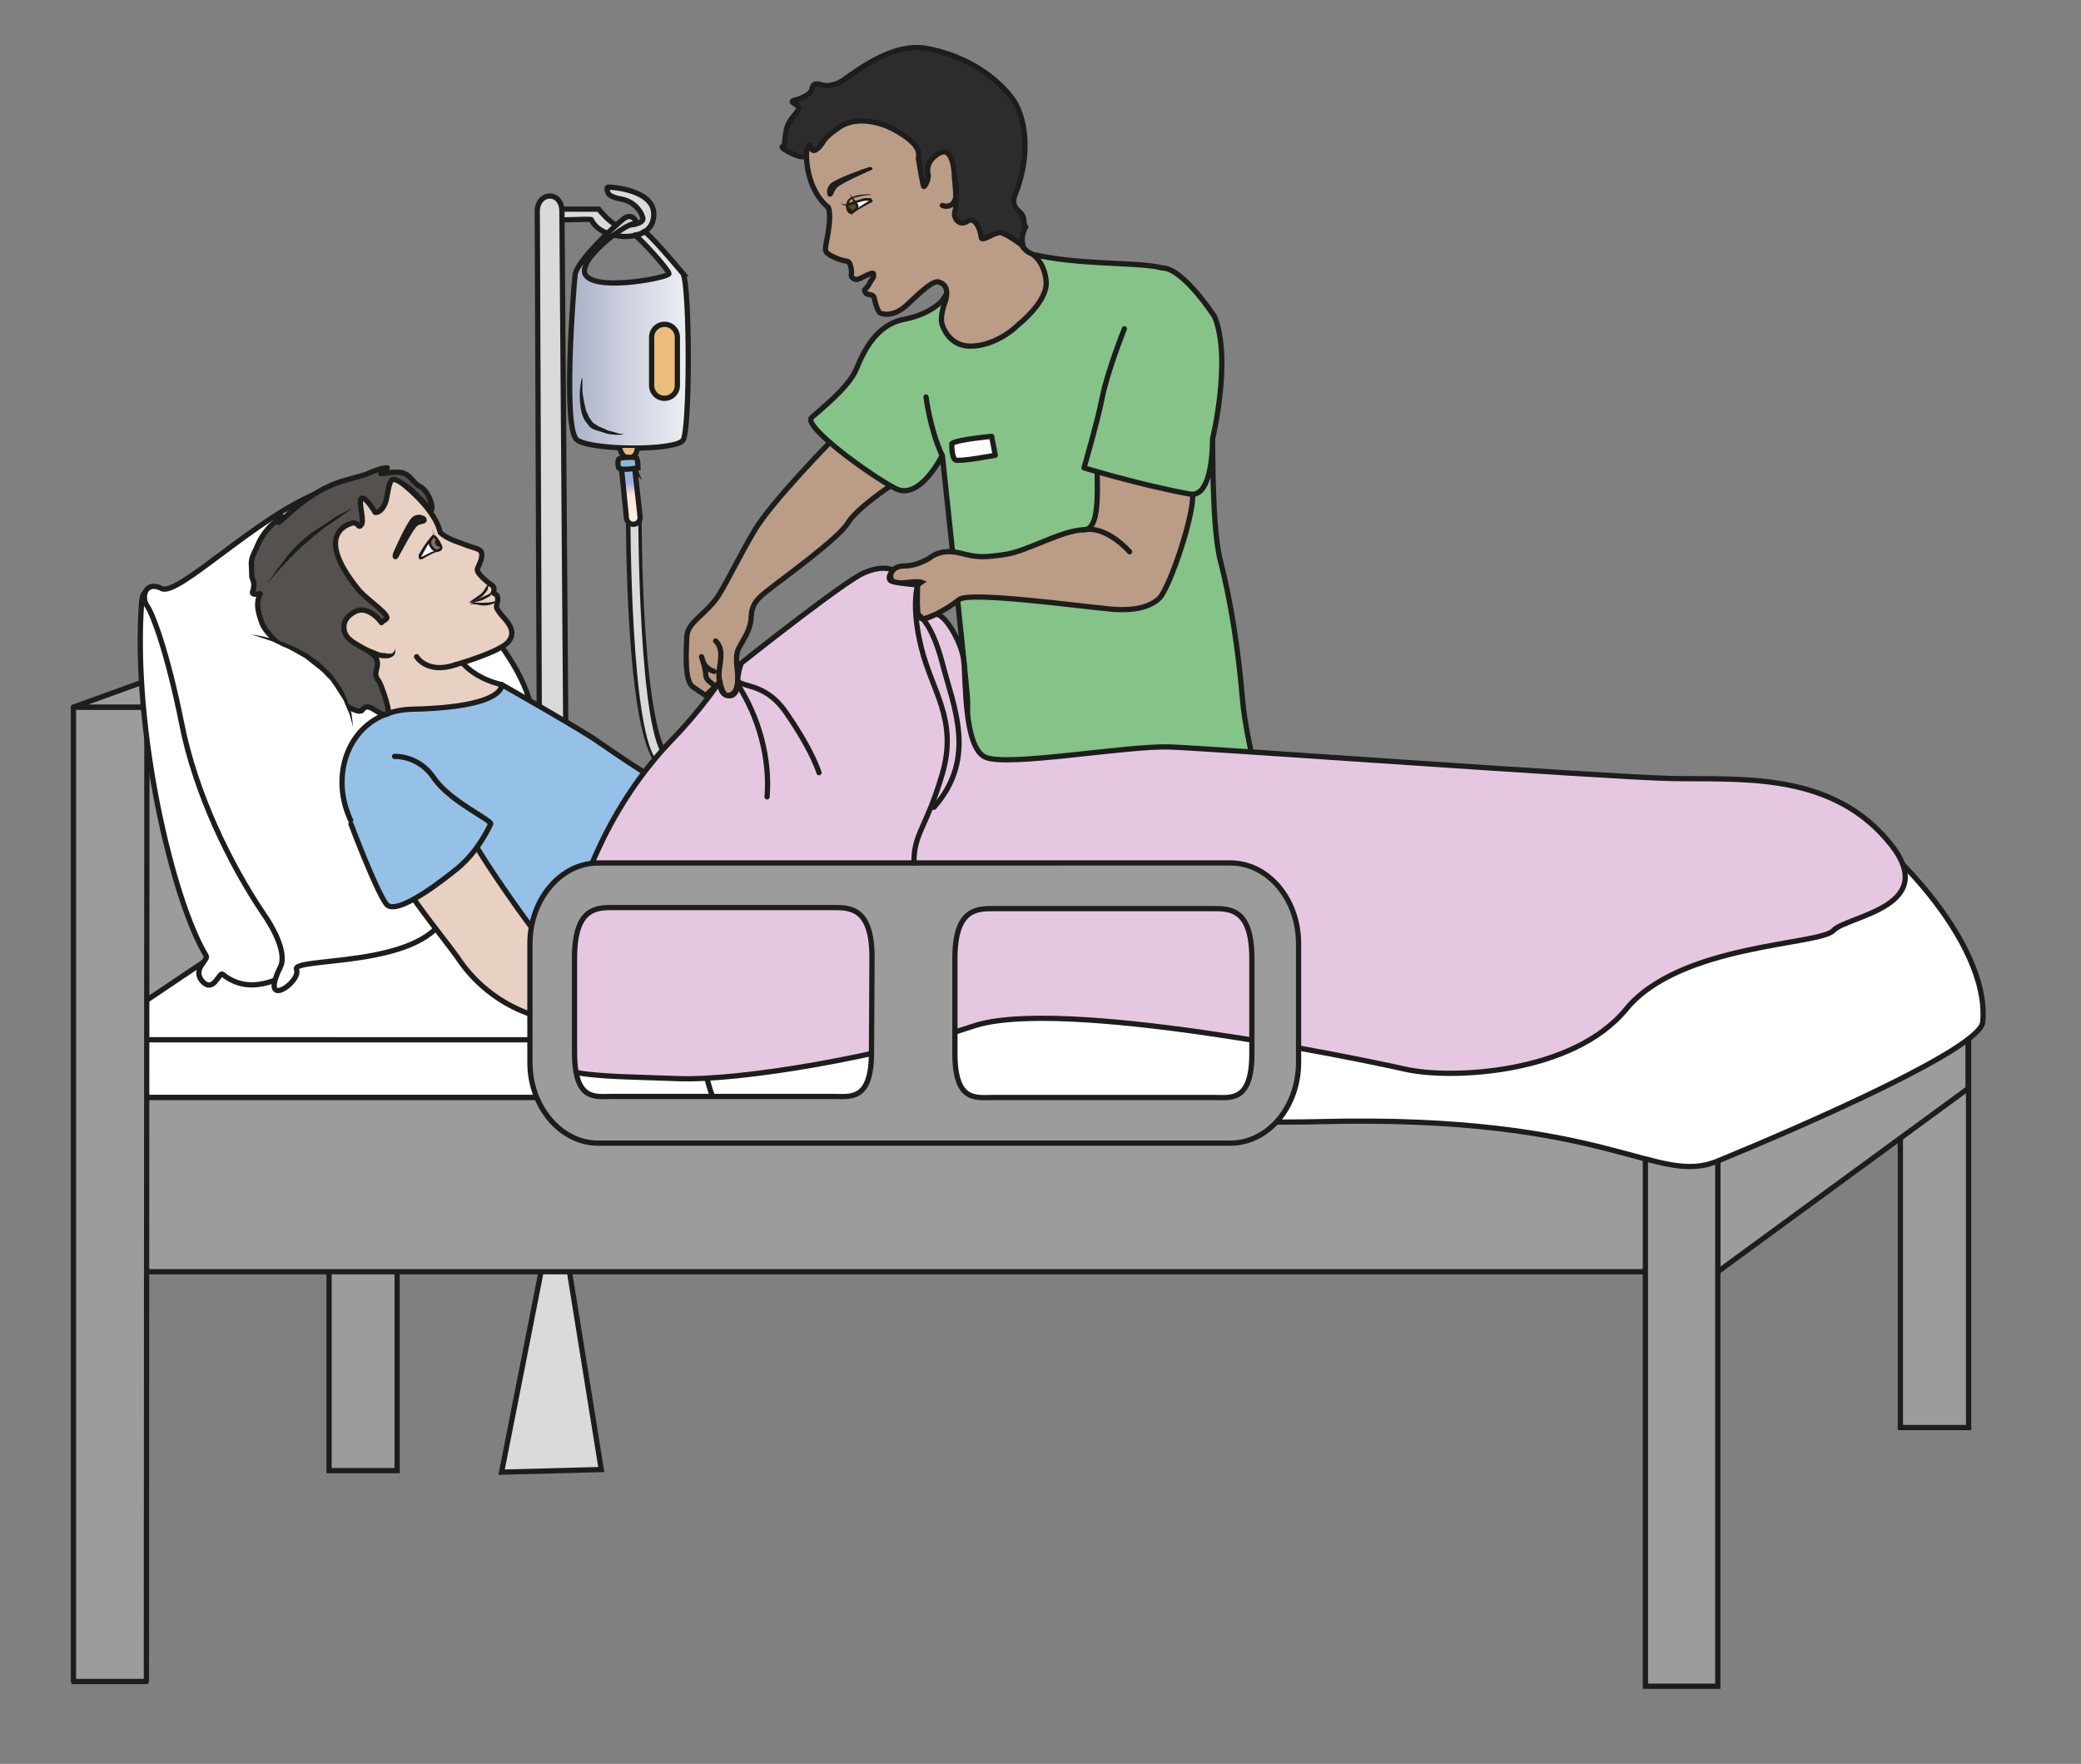 <svg viewBox="0 0 528.7 448.1" xmlns="http://www.w3.org/2000/svg"><rect x="0" y="0" width="528.7" height="448.1" fill="#808080" stroke="none"/><defs><clipPath id="a"><path d="M0 336h396.5V0H0z"/></clipPath><clipPath id="b"><path d="M0 336h396.5V0H0z"/></clipPath><clipPath id="c"><path d="M118.9 294.4c-2-1.5-9-8-9.3-10.7-.3-2.7-2.4-29.4.4-31.4s18.9-2.1 20.2 0 1.3 28.9 0 31.7c0 0-7.1 8.5-7.5 8-.6-.8-2-.5-1.7-.7 1-.4 6.5-6.6 6.5-7.3 0-.6-13-3.3-15.7-.5-2.6 2.7 7.9 10.5 9.2 10 .3-.2.4.2.1.6-.2.4-.6.7-1.1.7-.3 0-.7 0-1.1-.4"/></clipPath><clipPath id="e"><path d="M0 336h396.5V0H0z"/></clipPath><clipPath id="f"><path d="M119.7 247.8c-.8 0-1.3-.7-1.2-1.4l1-9a1.3 1.3 0 112.5.3l-1 9a1.3 1.3 0 01-1.3 1"/></clipPath><clipPath id="h"><path d="M0 336h396.5V0H0z"/></clipPath><clipPath id="i"><path d="M0 336h396.5V0H0z"/></clipPath><clipPath id="j"><path d="M0 336h396.5V0H0z"/></clipPath><linearGradient id="d" x2="1" gradientTransform="rotate(180 65.6 136.4) scale(22.582)" gradientUnits="userSpaceOnUse"><stop stop-color="#edeff4" offset="0"/><stop stop-color="#cfd2e0" offset=".5"/><stop stop-color="#aab0c6" offset="1"/></linearGradient><linearGradient id="g" x2="1" gradientTransform="scale(-11.544) rotate(-84.1 -16.6 -4.4)" gradientUnits="userSpaceOnUse"><stop stop-color="#fff5e3" offset="0"/><stop stop-color="#fde4d7" offset=".5"/><stop stop-color="#9bb1dd" offset=".7"/><stop stop-color="#9bb1dd" offset="1"/></linearGradient></defs><g clip-path="url(#a)" transform="matrix(1.333 0 0 -1.333 0 448.1)"><path d="M158.8 252.5s-11.6-11.8-14.9-17.3c-3.2-5.4-4.8-9-7-12.6-2.4-3.6-5.9-5-6-7.8-.1-2.8-.5-8.2 1.1-9.5l2.5-1.7 2.7 2.6s.6-2.8 1.4-2.6c1 .1 1.8.5 2 2.7.2 2.1-.8 4.6.3 6.5 1 1.9 2.2 3.3 2.3 6.1.1 2.8 2.4 4.1 4 5.4 1.6 1.3 12.7 9.3 14.4 12.2 1.8 2.9 8.2 7.1 8.2 7.1l2 2.3-11.6 8.4z" fill="#bb9c87"/><path d="M158.8 252.5s-11.6-11.8-14.9-17.3c-3.2-5.4-4.8-9-7-12.6-2.4-3.6-5.9-5-6-7.8-.1-2.8-.5-8.2 1.1-9.5l2.5-1.7 2.7 2.6s.6-2.8 1.4-2.6c1 .1 1.8.5 2 2.7.2 2.1-.8 4.6.3 6.5 1 1.9 2.2 3.3 2.3 6.1.1 2.8 2.4 4.1 4 5.4 1.6 1.3 12.7 9.3 14.4 12.2 1.8 2.9 8.2 7.1 8.2 7.1l2 2.3-11.6 8.4z" fill="none" stroke="#1d1d1b" stroke-miterlimit="10"/><path d="M136.4 214s1-.8 1-2.6-.7-3.8-.2-5.2M133.7 211s.7-1.9.8-3.2c0-1.6 1.4-1.7 1.7-2.5M134.1 209.8s.6-1.2 2-1.6" fill="none" stroke="#1d1d1b" stroke-linecap="round" stroke-linejoin="round" stroke-miterlimit="10"/><path d="M179.6 278.9s-2.1-2.6-7.3-3.6c-5.3-1-7.7-6.1-9.1-9.5-1.4-3.4-6.7-7.6-8.5-9.2-1.9-1.6 11.5-11.3 16.1-13.6 4.6-2.2 8.8 6.4 8.8 6.4s4.4-41.2 4.8-46.4c.3-5.2-1.8-18.2-2.3-20.3-.5-2 52.6-4.5 56.1-2 3.6 2.5-.6 12.7-1.4 22.3-.8 9.5-2.2 18.5-4.2 26.3-2 7.7-1.2 27.5-1.8 34.2-.6 6.8-4.6 19.2-8.6 21.3-2.8 1.5-14.8.7-24 2.6-12.5 2.6-18.6-8.5-18.6-8.5" fill="#85c388"/><path d="M179.6 278.9s-2.1-2.6-7.3-3.6c-5.3-1-7.7-6.1-9.1-9.5-1.4-3.4-6.7-7.6-8.5-9.2-1.9-1.6 11.5-11.3 16.1-13.6 4.6-2.2 8.8 6.4 8.8 6.4s4.4-41.2 4.8-46.4c.3-5.2-1.8-18.2-2.3-20.3-.5-2 52.6-4.5 56.1-2 3.6 2.5-.6 12.7-1.4 22.3-.8 9.5-2.2 18.5-4.2 26.3-2 7.7-1.2 27.5-1.8 34.2-.6 6.8-4.6 19.2-8.6 21.3-2.8 1.5-14.8.7-24 2.6-12.5 2.6-18.6-8.5-18.6-8.5zM176.5 260.5s.7-5.9 3-11" fill="none" stroke="#1d1d1b" stroke-linecap="round" stroke-linejoin="round" stroke-miterlimit="10"/><path d="M175.6 225.2s-.5.2-2.3 0c-1.8-.2-3.2-.4-3.5.8s.8 2.3 2.5 2.3 3.3.6 4.7 1.4c1.3 1 3.1 1.8 6.2 1s4.3-.8 8.4-.2c4.2.6 10.7 4.6 15 4.7 4.3 0 1.5 14.9 3 15.5 1.4.6 16.6-5 17.6-8 1-3.1-4.2-18.5-6.2-20.5s-5.7-2.6-10.4-2c-4.6.4-25.9 3.3-27.8 1.7s-7.2-4.7-8-3.4-.3 5.9-.3 5.9z" fill="#bb9c87"/><path d="M175.6 225.2s-.5.2-2.3 0c-1.8-.2-3.2-.4-3.5.8s.8 2.3 2.5 2.3 3.3.6 4.7 1.4c1.3 1 3.1 1.8 6.2 1s4.3-.8 8.4-.2c4.2.6 10.7 4.6 15 4.7 4.3 0 1.5 14.9 3 15.5 1.4.6 16.6-5 17.6-8 1-3.1-4.2-18.5-6.2-20.5s-5.7-2.6-10.4-2c-4.6.4-25.9 3.3-27.8 1.7s-7.2-4.7-8-3.4-.3 5.9-.3 5.9z" fill="none" stroke="#1d1d1b" stroke-miterlimit="10"/><path d="M215.3 231s-4.3 5-8.7 4.2" fill="none" stroke="#1d1d1b" stroke-linecap="round" stroke-linejoin="round" stroke-miterlimit="10"/><path d="M181.4 251.3s0-2.4.7-2.8 7.6.9 7.6.9l-.7 3.6s-6.7-.6-7.6-1.4" fill="#fff" stroke="#1d1d1b" stroke-linecap="round" stroke-linejoin="round" stroke-miterlimit="10"/><path d="M214.3 273.5s-3.2-8-4.2-13-3.5-13.5-3.5-13.5 10.8-3.3 20.2-5c4.5-.8 4.3 10.5 4.3 10.5s3.7 15.2.4 23.3c0 0-6 9.3-10 9.3" fill="#85c388" stroke="#1d1d1b" stroke-linecap="round" stroke-linejoin="round" stroke-miterlimit="10"/><path d="M194.4 289.9c-2.3 7.1-12 28.3-20.4 28-8.5-.2-19.2-5.2-19.8-7.1-.6-2-.5-4.3-.5-4.3s-.1-6.4 4.2-9.9c0 0 .5-1.2 0-4.3-.4-3-1-3.8-.1-4.5.8-.6 2.6-1.3 3.5-1.4 1 0 1-2.3 1-2.3s-.4-.9.8-1.2c.6-.2 3.4 1.8 3.4 1s0-.4-.7-1.6c-.3-.7-1-1.4-1-1.4.2-1.4 1.2-.4 1.8-1.4 0 0 .5-2.7 1.2-3 .6-.3 2.6-.7 5 1.5s5.3 5.2 6.4 4.3c.7-.2 1.7-1.1 1-3.5 0 0-1.2-2.9-.6-4.6.6-1.7 2.2-4.1 5.5-4 3.3 0 6.9 2 9 4.1 0 0 5.5 4.3 5.3 8.1-.2 3-1.8 5-3 5.5-1.1.4-2 2-2 2" fill="#bb9c87" stroke="#1d1d1b" stroke-miterlimit="10"/><path d="M165.7 298.2s-2.2-.1-2.4-.4c-.1-.3.2-1.3.4-1.3l2.4 1.3-.4.4" fill="#fff" fill-rule="evenodd"/><path d="M163 297.6s.7-.8.2-1.3l-.9-.7s-.4 0-.6.4c-.4.9-.2 1.2 0 1.2l1.3.4" fill="#664622"/><path d="M163 297.6s.7-.8.2-1.3l-.9-.7s-.4 0-.6.4c-.4.9-.2 1.2 0 1.2l1.3.4z" fill="none" stroke="#1d1d1b" stroke-miterlimit="10" stroke-width=".5"/><path d="M183.3 295l.5.4.1.2v1.1l.1 1.6.3.7.3-.7c.2-.4.3-1 .3-1.6v-.4l-.1-.5a2 2 0 00-.2-.5l-.4-.3c-.3-.2-.6-.1-.7 0h-.2" fill="#1d1d1b"/><path d="M158 299s-.5 1 .5 2c1.2 1 6.3 2.8 7 3 .7.2.5 0 .5 0s-6.3-2.7-6.8-3.6c-.6-.8-.5-1-.7-1.3-.2-.3-.3-.1-.4 0" fill="#1d1d1b" fill-rule="evenodd"/><path d="M158 299s-.5 1 .5 2c1.2 1 6.3 2.8 7 3 .7.2.5 0 .5 0s-6.3-2.7-6.8-3.6c-.6-.8-.5-1-.7-1.3-.2-.3-.3-.1-.4 0z" fill="none" stroke="#1d1d1b" stroke-miterlimit="10" stroke-width=".5"/><path d="M161.6 296.7s.3 0 .5-.2c.6-.6 0-1 0-.8l-.5 1" fill="#1d1d1b" fill-rule="evenodd"/><path d="M160.3 297.7c0-.2.2-.5.5-.5l.7.1 1.6.6 1.6.5h1.3l.2-.3.1-.1c0-.1 0-.4-.2-.4a44 44 0 01-3.5-2l-.3-.6.2.6.5.4.9.8c.7.4 1.3.9 2 1.2h.1l-.1-.2-.2.1c0 .1 0 0 0 0H164.8l-1.6-.4-1.6-.4c-.3 0-.6-.2-.9 0-.3 0-.4.4-.4.6" fill="#1d1d1b"/><path d="M159.4 311.5c3.1 2.6 8 1.7 11.3-.2 5.9-3.3 4-5 4.4-5.7 0 0 .8-5.1 1-5 .4.3.9 1.5.8 2.2-.1.6-.6 2.5 2 4.1 2.7 1.6 3-3.4 3-4.5.1-1 .6-5.2.1-6.5-.4-1.5 1-2.9 2.4-1.9s2.5-1.6 2.6-3c0-1.2 2.6 1.1 3.9.8 1.4-.5 4.1-2.5 4.1-2.5-.6 2 .5 3.6.5 3.6-.7.8.2 1.7-1.3 3-1.7 1.4-.7 3.2-.7 3.2 3.2 8 1.7 15-.3 17.9-2.2 3.3-8 8.5-17 10-5.8.8-11.7-3.4-15.6-6.2 0 0-2.1-1.4-4-.8-2 .6-1.7-.7-2-1.2s-1.2-1.2-3-1.7c-1.8-.4 1-.8.6-1.8-.6-1-1.8-1.9-2.3-3.7-.4-1.8-.2-3.2-.8-3.4-.6-.2 4.6-3.1 4.6-1.4 0 1.1.6 2.4.9 1.2.3-1.2 1.5-.1 2.2 1 .7 1.3 2.6 2.5 2.6 2.5" fill="#2d2b2b"/><path d="M159.4 311.5c3.1 2.6 8 1.7 11.3-.2 5.9-3.3 4-5 4.4-5.7 0 0 .8-5.1 1-5 .4.3.9 1.5.8 2.2-.1.6-.6 2.5 2 4.1 2.7 1.6 3-3.4 3-4.5.1-1 .6-5.2.1-6.5-.4-1.5 1-2.9 2.4-1.9s2.5-1.6 2.6-3c0-1.2 2.6 1.1 3.9.8 1.4-.5 4.1-2.5 4.1-2.5-.6 2 .5 3.6.5 3.6-.7.8.2 1.7-1.3 3-1.7 1.4-.7 3.2-.7 3.2 3.2 8 1.7 15-.3 17.9-2.2 3.3-8 8.5-17 10-5.8.8-11.7-3.4-15.6-6.2 0 0-2.1-1.4-4-.8-2 .6-1.7-.7-2-1.2s-1.2-1.2-3-1.7c-1.8-.4 1-.8.6-1.8-.6-1-1.8-1.9-2.3-3.7-.4-1.8-.2-3.2-.8-3.4-.6-.2 4.6-3.1 4.6-1.4 0 1.1.6 2.4.9 1.2.3-1.2 1.5-.1 2.2 1 .7 1.3 2.6 2.5 2.6 2.5z" fill="none" stroke="#1d1d1b" stroke-linejoin="round" stroke-miterlimit="10"/><path d="M179.6 297s3.2-1.3 2.6 4" fill="none" stroke="#1d1d1b" stroke-linecap="round" stroke-miterlimit="10"/><path d="M166 299s-1.3 0-2.6-.4a5 5 0 01-1-.3l-.3-.3-.2-.2-.1-.3v-.2-.2c0-.2-.2-.3-.3-.3-.2 0-.3.1-.3.3a53.8 53.8 0 00.4 1l.3.2c.1.2.3.2.4.3l1 .3c1.4.3 2.7.2 2.7.2" fill="#1d1d1b"/></g><g clip-path="url(#b)" transform="matrix(1.333 0 0 -1.333 0 448.1)"><path d="M104.7 296.3h9.4s2.1-2.6 3.4-3c1.4-.3 5.5 0 5 1.4-.4 1.5-1.9 3.1-4 3.5-2.2.4-2.5 1-2.5 1s-.7 1.3 0 1.3c.8 0 8.7-.6 8.6-5.2 0-4.6-5.8-4.2-5.8-4.2s-4.7.1-6.1 3.2c-.2.2-9-.2-9-.2" fill="#dadada" stroke="#1d1d1b" stroke-miterlimit="10"/><path d="M103.2 94.2l-.8 201.8c0 1.5 1 2.8 2.4 2.8s2.3-1.3 2.3-2.8l1.5-202.6 6-37.3-19-.5z" fill="#dadada"/><path d="M103.2 94.2l-.8 201.8c0 1.5 1 2.8 2.4 2.8s2.3-1.3 2.3-2.8l1.5-202.6 6-37.3-19-.5z" fill="none" stroke="#1d1d1b" stroke-miterlimit="10"/><path d="M120.8 238.2s-.2-43.9 6.3-47.6" fill="none" stroke="#1d1d1b" stroke-linecap="round" stroke-miterlimit="10" stroke-width="3"/><path d="M120.9 238s0-42.9 5.3-46.7" fill="none" stroke="#dadada" stroke-linecap="round" stroke-miterlimit="10" stroke-width="1.5"/></g><g clip-path="url(#c)" transform="matrix(1.333 0 0 -1.333 0 448.1)"><path d="M118.9 294.4c-2-1.5-9-8-9.3-10.7-.3-2.7-2.4-29.4.4-31.4s18.9-2.1 20.2 0 1.3 28.9 0 31.7c0 0-7.1 8.5-7.5 8-.6-.8-2-.5-1.7-.7 1-.4 6.5-6.6 6.5-7.3 0-.6-13-3.3-15.7-.5-2.6 2.7 7.9 10.5 9.2 10 .3-.2.4.2.1.6-.2.4-.6.7-1.1.7-.3 0-.7 0-1.1-.4" fill="url(#d)"/></g><g clip-path="url(#e)" transform="matrix(1.333 0 0 -1.333 0 448.1)"><path d="M130.2 284s-7.1 8.5-7.5 8c-.6-.8-2-.5-1.7-.7 1-.5 6.5-6.6 6.5-7.3 0-.7-13-3.3-15.7-.5-2.6 2.7 7.9 10.5 9.2 10 .8-.4-.2 2.4-2.1 1-2-1.6-9-8.1-9.3-10.8-.3-2.7-2.4-29.4.4-31.4s18.9-2.1 20.2 0 1.3 28.9 0 31.7z" fill="none" stroke="#1d1d1b" stroke-miterlimit="10"/><path d="M124.2 262.7a2.4 2.4 0 014.9 0v9.2a2.4 2.4 0 11-4.9 0z" fill="#ebbd7d"/><path d="M124.2 262.7a2.4 2.4 0 014.9 0v9.2a2.4 2.4 0 11-4.9 0z" fill="none" stroke="#1d1d1b" stroke-miterlimit="10"/><path d="M111 264v-.6-1.8a28.1 28.1 0 01.7-3.7l.6-1.3.7-1 1.1-.7 1.2-.5.6-.3.5-.1 1-.3.7-.2h.7s-.3-.2-.7-.2h-.8a18.7 18.7 0 00-1.6.2l-.6.2-1.3.4a4 4 0 00-1.4.7l-1 1.3a7.8 7.8 0 00-.8 3 14 14 0 00.3 5" fill="#1d1d1b"/><path d="M121.5 250.8s-.2-2-1.6-1.9c-1.5 0-1.8 1.9-1.8 1.9" fill="#ebbd7d" stroke="#1d1d1b" stroke-miterlimit="10"/></g><g clip-path="url(#f)" transform="matrix(1.333 0 0 -1.333 0 448.1)"><path d="M119.7 247.8c-.8 0-1.3-.7-1.2-1.4l1-9a1.3 1.3 0 112.5.3l-1 9a1.3 1.3 0 01-1.3 1" fill="url(#g)"/></g><g clip-path="url(#h)" transform="matrix(1.333 0 0 -1.333 0 448.1)"><path d="M119.4 237.4a1.3 1.3 0 112.6.3l-1 9a1.3 1.3 0 01-2.5-.3z" fill="none" stroke="#1d1d1b" stroke-miterlimit="10"/><path d="M121.6 247s0 2.1-.5 2c-.5 0-3 .1-3.2-.4-.3-.5 0-1.6 0-1.6.6-.6 3.7 0 3.7 0" fill="#85bbdd"/><path d="M121.6 247s0 2.1-.5 2c-.5 0-3 .1-3.2-.4-.3-.5 0-1.6 0-1.6.6-.6 3.7 0 3.7 0z" fill="none" stroke="#1d1d1b" stroke-miterlimit="10"/></g><path d="M100.9 373.6H83.6V159.2h17.3z" fill="#9d9c9c" stroke="#1d1d1b" stroke-miterlimit="10" stroke-width="1.333"/><g clip-path="url(#i)" transform="matrix(1.333 0 0 -1.333 0 448.1)"><path d="M17.3 138s47.5 34.5 51.3 36.2c3.7 1.6 273.3-.2 274 0 .7.1 29.1-36.3 29.1-36.3z" fill="#fff"/><path d="M17.3 138s47.5 34.5 51.3 36.2c3.7 1.6 273.3-.2 274 0 .7.1 29.1-36.3 29.1-36.3z" fill="none" stroke="#1d1d1b" stroke-linejoin="bevel" stroke-miterlimit="10"/><path d="M27.9 145.5v56L75.7 219v-41.4z" fill="#9d9c9c"/><path d="M27.9 145.5v56L75.7 219v-41.4z" fill="none" stroke="#1d1d1b" stroke-linejoin="round" stroke-miterlimit="10"/><path d="M17.3 138h355.5v-11H17.3z" fill="#fff" stroke="#1d1d1b" stroke-miterlimit="10"/><path d="M327.4 93.8H17.3V127h310.1z" fill="#9d9c9c" stroke="#1d1d1b" stroke-miterlimit="10"/><path d="M27.9 15.7H14v185.7H28z" fill="#9d9c9c" stroke="#1d1d1b" stroke-linejoin="round" stroke-miterlimit="10"/><path d="M14 201.4L62.7 219h13l-47.8-17.6z" fill="#9d9c9c"/><path d="M14 201.4L62.7 219h13l-47.8-17.6z" fill="none" stroke="#1d1d1b" stroke-linecap="round" stroke-linejoin="round" stroke-miterlimit="10"/><path d="M29 222.5s-1.6 2.5-2-1c-1.8-24.3 5.9-57 12.3-67.5.5-.8-2.9-2.6-.6-5 2-2 3.1 1.9 3.7 1.5 6.2-5 12.6 1 12.9-.7.4-2 .9 4.6 4.7 7 3.9 2.6 14.2 8 17 16.1 1.3 4.2-22.7 3-28 15.6s-20 34-20 34" fill="#fff"/><path d="M29 222.5s-1.6 2.5-2-1c-1.8-24.3 5.9-57 12.3-67.5.5-.8-2.9-2.6-.6-5 2-2 3.1 1.9 3.7 1.5 6.2-5 12.6 1 12.9-.7.4-2 .9 4.6 4.7 7 3.9 2.6 14.2 8 17 16.1 1.3 4.2-22.7 3-28 15.6s-20 34-20 34z" fill="none" stroke="#1d1d1b" stroke-miterlimit="10"/><path d="M88.2 221.8C87 223.2 72.8 247 61 242.4c-12-4.6-27.1-20-30.2-18.4-3.1 1.6-4-1.7-2.7-3.4 1.1-1.7 3.8-8.8 6.5-22.2 2.6-13.4 9.3-27 15.5-36.2 4.4-6.4 3.8-9.3 3.4-10.2-4.3-8.6 4-3 3-.6s23.5.2 28.3 10.2c3.7 7.7 20.8 5.1 18.6 21.9-2.1 16.7.8 20.6-15 38.3" fill="#fff"/><path d="M88.2 221.8C87 223.2 72.8 247 61 242.4c-12-4.6-27.1-20-30.2-18.4-3.1 1.6-4-1.7-2.7-3.4 1.1-1.7 3.8-8.8 6.5-22.2 2.6-13.4 9.3-27 15.5-36.2 4.4-6.4 3.8-9.3 3.4-10.2-4.3-8.6 4-3 3-.6s23.5.2 28.3 10.2c3.7 7.7 20.8 5.1 18.6 21.9-2.1 16.7.8 20.6-15 38.3z" fill="none" stroke="#1d1d1b" stroke-miterlimit="10"/><path d="M85.7 215.2c1-7.9 9.9-9.5 9.9-9.5s1.9-20.3 2-16.8c0 0-22 6.5-24.2 9.9 0 0-10.2 19.3-8 20.8 2.3 1.5 20.3-4.4 20.3-4.4" fill="#e8d1c2"/><path d="M85.7 215.2c1-7.9 9.9-9.5 9.9-9.5s1.9-20.3 2-16.8c0 0-22 6.5-24.2 9.9 0 0-10.2 19.3-8 20.8 2.3 1.5 20.3-4.4 20.3-4.4z" fill="none" stroke="#1d1d1b" stroke-linecap="round" stroke-linejoin="round" stroke-miterlimit="10"/><path d="M243.6 179.8c-1.4 6.6-60.7-19.3-82.4.6 0 0-16.3.5-24.8 1.9-5.9 1-18.3 9.7-23.1 13-4.3 2.8-17.7 10.4-17.7 10.4s1-4.3-17-4.7c-11.1-.3-15.6-10.8-12.4-19.6 1.5-4.5 4.5-5.8 7-9 0 0 6.2-1.3 14.8-14.2a38.8 38.8 0 0128.7-17.4c11.3-1 30.2 3.7 34.2 4.7 11.7 2.9 79.7-4.5 79.7-4.5s14.4 32.2 13 38.8" fill="#95c1e9"/><path d="M243.6 179.8c-1.4 6.6-60.7-19.3-82.4.6 0 0-16.3.5-24.8 1.9-5.9 1-18.3 9.7-23.1 13-4.3 2.8-17.7 10.4-17.7 10.4s1-4.3-17-4.7c-11.1-.3-15.6-10.8-12.4-19.6 1.5-4.5 4.5-5.8 7-9 0 0 6.2-1.3 14.8-14.2a38.8 38.8 0 0128.7-17.4c11.3-1 30.2 3.7 34.2 4.7 11.7 2.9 79.7-4.5 79.7-4.5s14.4 32.2 13 38.8z" fill="none" stroke="#1d1d1b" stroke-linejoin="round" stroke-miterlimit="10"/><path d="M375.2 64.1h-13V147h13z" fill="#9d9c9c" stroke="#1d1d1b" stroke-miterlimit="10"/><path d="M327.4 93.8v33.4l47.7 22.3v-20.8z" fill="#9d9c9c"/><path d="M327.4 93.8v33.4l47.7 22.3v-20.8z" fill="none" stroke="#1d1d1b" stroke-linejoin="round" stroke-miterlimit="10"/><path d="M327.4 14.8h-13.8v112.4h13.8z" fill="#9d9c9c" stroke="#1d1d1b" stroke-miterlimit="10"/><path d="M347.9 183c11-5.5 31.4-26.2 30-41.6-.3-5-33.7-19.6-50.5-26.5-11.8-4.9-20.3 8.9-75.8 7.5-28-.7-123.8 3.1-115.8 4.8 0 0-8.5 21.8 6 33.9 13.1 11 7.2 11.9 7.2 11.9-.4 3-4.9 6.3-3.7 6.6 1.1.4 18 3.8 30.3 5.3 16.6 1.9 35.6 6.5 41 6.8 5.3.3 123.7-4.9 131.3-8.7" fill="#fff"/><path d="M347.9 183c11-5.5 31.4-26.2 30-41.6-.3-5-33.7-19.6-50.5-26.5-11.8-4.9-20.3 8.9-75.8 7.5-28-.7-123.8 3.1-115.8 4.8 0 0-8.5 21.8 6 33.9 13.1 11 7.2 11.9 7.2 11.9-.4 3-4.9 6.3-3.7 6.6 1.1.4 18 3.8 30.3 5.3 16.6 1.9 35.6 6.5 41 6.8 5.3.3 123.7-4.9 131.3-8.7z" fill="none" stroke="#1d1d1b" stroke-linecap="round" stroke-linejoin="round" stroke-miterlimit="10"/><path d="M89.4 177.3c3-5.8 12.6-19 12.8-19 .2.1 5.9.8 13.1-.1 7.3-.9 18.2-1.5 18.2-1.5 1.2.2 7.6 4.3 9.5 5s2.4 1.2 3 .3-.7-1.8-1.5-2.3c-1-.4.4-.5 3.1-.8 2.8-.3 5.5-1.7 5.5-1.7.8-.5 1.4-1 1.2-2.3 0 0 1.8-1.6 1.2-2.7-.2-.4.3-.9.4-1.3.1-1-.5-1.5-.5-1.5.6-2-.2-2.8-1.7-3.4-2.2-1-3.5 1-2.5 1.2.3 0 1.4.3 2.4.7a15.3 15.3 0 00-13.4.9c-3.4 2-29.2-8.3-36.5-6.7a27.5 27.5 0 00-16.5 11.6c-4 5.5-11.2 14-11.7 17.5 0 0 12 2.7 14 6" fill="#e8d1c2" stroke="#1d1d1b" stroke-linecap="round" stroke-linejoin="round" stroke-miterlimit="10"/><path d="M150 156s2.6-.2 4.3-1.1M149.9 153.7s4.6.1 5.6-2M149.6 151s3.9.5 5.8-1.6" fill="none" stroke="#1d1d1b" stroke-linecap="round" stroke-miterlimit="10"/><path d="M75.2 192s4.5.3 7.5-4.1c3-4.5 11.4-8.2 10.8-8.8 0 0-2.2-5.1-6.4-8.5-1.6-1.3-11.6-9.4-13.5-6.7-2 2.7-6.7 15.2-6.7 15.2" fill="#95c1e9" stroke="#1d1d1b" stroke-linecap="round" stroke-linejoin="round" stroke-miterlimit="10"/><path d="M105.4 135.5s-1 35 22.7 59.7c5.8 6 9 11 9 11s.1-2.3 1.5-2.6 2 .9 2 2.7.7 3.5.7 3.5 19.6 15.6 23.4 17.2c3.7 1.6 5.5.5 5.5.5s-1.6-1.8 0-2.2 4.7-.6 4.7-.6-.2-4.4.1-5.7c.4-1.3 1.7-.7 3.2 0 1.5.8 5.2-5.2 5.5-8.9.4-3.6 0-16.2 4-18.2s27 2.2 35.3 1.9 82.6-5.7 95.3-6c12.7-.3 29.9 1.5 41.2-11.5 11.4-13-7.5-14.6-10.1-17.5-2.7-2.8-29.3-2.5-39.5-15-10.1-12.3-33.3-13.4-42.1-11.4-8.8 2-65.8 13.8-82.3 8.2s-44.2-10.5-56.5-10-24.9.2-23.6 4.5" fill="#e6c7e1" stroke="#1d1d1b" stroke-linecap="round" stroke-linejoin="round" stroke-miterlimit="10"/><path d="M238.6 135.4c0-9.3-4-8.4-7.2-8.4h-42.2c-3.2 0-7.2-.9-7.2 8.4v18.1c0 9.3 4 9.5 7.2 9.5h42.2c3.2 0 7.2-.2 7.2-9.5zm-72.5.2c0-9.3-4-8.4-7.2-8.4h-42.2c-3.2 0-7.2-1-7.2 8.4v18c0 9.4 4 9.6 7.2 9.6H159c3.2 0 7.2-.2 7.2-9.5zm68.3 36.1H114c-7.1 0-13-6.9-13-15.4v-22.6c0-8.5 5.9-15.4 13-15.4h120.5c7.2 0 13 6.9 13 15.4v22.6c0 8.5-5.8 15.4-13 15.4" fill="#9d9c9c"/><path d="M238.6 135.4c0-9.3-4-8.4-7.2-8.4h-42.2c-3.2 0-7.2-.9-7.2 8.4v18.1c0 9.3 4 9.5 7.2 9.5h42.2c3.2 0 7.2-.2 7.2-9.5zm-72.5.2c0-9.3-4-8.4-7.2-8.4h-42.2c-3.2 0-7.2-1-7.2 8.4v18c0 9.4 4 9.6 7.2 9.6H159c3.2 0 7.2-.2 7.2-9.5zm68.3 36.1H114c-7.1 0-13-6.9-13-15.4v-22.6c0-8.5 5.9-15.4 13-15.4h120.5c7.2 0 13 6.9 13 15.4v22.6c0 8.5-5.8 15.4-13 15.4z" fill="none" stroke="#1d1d1b" stroke-linejoin="round" stroke-miterlimit="10"/><path d="M174.9 224.7s-1.3-4 .7-12c2-8.2 7-13.7 4-24s-5.5-11.4-5.4-17" fill="none" stroke="#1d1d1b" stroke-linecap="round" stroke-linejoin="round" stroke-miterlimit="10"/><path d="M175 219s2.5-1.2 4.6-9.2c2-8 6.8-18-1.6-27.5M140.6 205.7c4-6.1 6.2-14.1 5.6-21.4M140.6 206.3c1.6-1.2 5.7-.6 9.4-6.2 2.2-3.2 4.9-7.6 6.1-11.2" fill="none" stroke="#1d1d1b" stroke-linecap="round" stroke-linejoin="round" stroke-miterlimit="10"/><path d="M86.9 209.5S95.7 212 97 214c1.7 2.2-1 4.3-1.7 5.3s-.8 1-.5 2.1c.4 2-1 1.3-.7 2 .3 1.1-.6 1.4-.6 1.4s-2.9 2.1-2.5 3c.3.7 1 2 .8 2.9-.2 1-1.1.8-4.1 2-3 1-3.8 2-3.8 2-1.2 5.3-9 10.7-9 10.7s-6.5-.2-15.1-9c-8.7-8.7-1.4-21 3-25.4 4.5-4.4 2.4-3.3 9-6.8" fill="#e8d1c2" stroke="#1d1d1b" stroke-linecap="round" stroke-linejoin="round" stroke-miterlimit="10"/><path d="M68.9 223.2c.5-.7 4.4-3.6 4.7-4.4.2-.5.2-.3-.1-.7-.2-.2-.6-.3-.8-.6-1 1.4-3.1 3.1-5 2.1-.8-.4-1.6-1-2-2a3 3 0 01.2-2.4c1-1.9 5-2.9 5.8-4.5.8-1.7-.8-2.7.4-4.2.6-.8 2.4-6.1 1.8-6.4-1.5-.8-3.6 2.6-4.8.8-1.2-2-12.6 8-12.6 8-.7.5-1.7 2.6-2.3 3.4-1.3 1.5-3.7 3.4-4.3 5.2-.7 2-1.2 3.6-.3 5.5-.3 0-1-.2-1.3 0-.4.1 0 .6 0 1 .2 1 0 1.4-.3 2.2l-.1 2.6c0 1.2.7 2.2 1.1 3.2a12 12 0 004.8 5.7c0-.3-.5-1-.7-1.1 1 .7 1.9 1.7 2.9 2.5 2.7 2.3 5.7 4.2 9 5.3l4.6 1.3c1.3.5 2.9 1.3 4.2 1.3l-1.2-1.1c1.3.1 2.6.4 3.9.2 1.7-.3 2.1-1.9 3.6-2.7 1.7-.9 2.7-4.3 2-4.6 0 0-.4.8-3.7 4 0 0-3.1 2.5-3.7 1.9-.7-.7-.8-3-1.2-4.2-.8-2.2-2-2-2-2s-1.7 2.9-2.5 2.7c-.9-.2.5-4-.1-5-.7-1-.5.7-2 .2-.8-.3-7.3-2.3 2-13.3" fill="#54514e"/><path d="M68.9 223.2c.5-.7 4.4-3.6 4.7-4.4.2-.5.2-.3-.1-.7-.2-.2-.6-.3-.8-.6-1 1.4-3.1 3.1-5 2.1-.8-.4-1.6-1-2-2a3 3 0 01.2-2.4c1-1.9 5-2.9 5.8-4.5.8-1.7-.8-2.7.4-4.2.6-.8 2.4-6.1 1.8-6.4-1.5-.8-3.6 2.6-4.8.8-1.2-2-12.6 8-12.6 8-.7.5-1.7 2.6-2.3 3.4-1.3 1.5-3.7 3.4-4.3 5.2-.7 2-1.2 3.6-.3 5.5-.3 0-1-.2-1.3 0-.4.1 0 .6 0 1 .2 1 0 1.4-.3 2.2l-.1 2.6c0 1.2.7 2.2 1.1 3.2a12 12 0 004.8 5.7c0-.3-.5-1-.7-1.1 1 .7 1.9 1.7 2.9 2.5 2.7 2.3 5.7 4.2 9 5.3l4.6 1.3c1.3.5 2.9 1.3 4.2 1.3l-1.2-1.1c1.3.1 2.6.4 3.9.2 1.7-.3 2.1-1.9 3.6-2.7 1.7-.9 2.7-4.3 2-4.6 0 0-.4.8-3.7 4 0 0-3.1 2.5-3.7 1.9-.7-.7-.8-3-1.2-4.2-.8-2.2-2-2-2-2s-1.7 2.9-2.5 2.7c-.9-.2.5-4-.1-5-.7-1-.5.7-2 .2-.8-.3-7.3-2.3 2-13.3z" fill="none" stroke="#1d1d1b" stroke-linecap="round" stroke-linejoin="round" stroke-miterlimit="10"/><path d="M75.3 212.5v-.3c.1-.3 0-.7-.3-1a2 2 0 00-1.4-.5h-.8a7.3 7.3 0 00-3.2 1.6c-.6.5-.9 1-.9 1l1.2-.5 2.5-1 .6-.1h.4l.3-.1h1c.5.3.6 1 .6 1" fill="#1d1d1b"/><path d="M80.7 237.3s-1 .7-1.9-.2c-1-1.1-3.1-5.8-3.4-6.5-.2-.7 0-.5 0-.5.1 0 3 5.8 3.9 6.3s1.1.3 1.4.5c.3.1 0 .3 0 .4" fill="#1d1d1b" fill-rule="evenodd"/><path d="M80.7 237.3s-1 .7-1.9-.2c-1-1.1-3.1-5.8-3.4-6.5-.2-.7 0-.5 0-.5.1 0 3 5.8 3.9 6.3s1.1.3 1.4.5c.3.1 0 .3 0 .4z" fill="none" stroke="#1d1d1b" stroke-miterlimit="10"/><path d="M93.6 224.7h-.2l-.4-.4v-.4l-.3-.5-.7-.8a6 6 0 00-1.7-1l-1-.3a428.6 428.6 0 002.4 1.7l.6.7.2.4.3.4c.1.2.4.3.6.3h.2M89.5 221l.2.1.6.2h2a8 8 0 011.8.2l.6.2.2.2-.1-.3-.6-.4a4.5 4.5 0 00-3-.3 6.9 6.9 0 01-1.5.1c-.2 0-.2.1-.2 0" fill="#1d1d1b"/><path d="M94.2 223.4H94l-.4-.5-.1-.2-.2-.2-.4-.2-.9-.5-1.8-.5h-.8l.8.3 1.6.7a23.3 23.3 0 011.3.6h.1v.1h.1c.2.3.5.4.6.4h.3M67.3 239.4l-2.8-2-2.9-2a64.2 64.2 0 01-4.7-4l-1.4-1.4a68.7 68.7 0 01-4.5-5h-.3.2l.5.6 1.4 2 2.2 2.9a25.4 25.4 0 006.2 5.3l3 2 2.3 1.2.8.4" fill="#1d1d1b"/><path d="M79.4 211s2-3.4 7.5-1.5" fill="#e8d1c2" stroke="#1d1d1b" stroke-linecap="round" stroke-linejoin="round" stroke-miterlimit="10"/><path d="M47.9 215.2s17.3-2.5 19.4-17.6" fill="#fff"/><path d="M47.9 215.2s1.8-.1 4.3-.9l2-.6 1.1-.5 1.2-.5 2.2-1.2 2.2-1.6 2-1.9.8-1 .7-1 .7-1 .5-1 .5-1.1c.2-.3.2-.7.3-1l.6-1.7a702.6 702.6 0 01.3-2.6l-.3 1.1-.4 1.4-.7 1.6-.4 1a482.4 482.4 0 01-1.8 2.8l-.7 1-.9.9c-.5.6-1.2 1.2-1.9 1.7l-2 1.6-2.1 1.2c-.8.4-1.4.8-2.1 1l-2 1-3 1-1.1.3" fill="#1d1d1b"/></g><g clip-path="url(#j)" transform="matrix(1.333 0 0 -1.333 0 448.1)"><path d="M82.3 235s.7-.4.2-1a16 16 0 01-2.5-4c.1-.5.4-.2.4-.2s3.3 1.8 4.2 1.5" fill="#fff"/><path d="M82.3 235c.2 0 .3-.2.3-.3.1-.1.2-.3.1-.4l-.2-.4-.2-.4a41.6 41.6 0 01-2-3.4v-.1l2 1 1.2.3h1.1-.6l-.5-.2a17.3 17.3 0 01-3-1.5h-.2c-.1-.1-.3 0-.4 0l-.1.3v.4c0 .1 0 .3.2.4l.2.4a15.6 15.6 0 002.2 3l.2.2v.4l-.3.3" fill="#1d1d1b"/><path d="M82.2 232c.4-.7 1-.9 1.4-.7.5.2.8.2 0 1.6-1 1.6-1 1-1.3.7-.3-.3-.6-1-.1-1.6" fill="#877164" fill-rule="evenodd"/><path d="M82.2 232c.4-.7 1-.9 1.4-.7.5.2.8.2 0 1.6-1 1.6-1 1-1.3.7-.3-.3-.6-1-.1-1.6z" fill="none" stroke="#1d1d1b" stroke-linecap="round" stroke-linejoin="round" stroke-miterlimit="10" stroke-width=".5"/><path d="M83.2 233.3s-.5-.1-.2-.8c.3-.7 1-.5 1-.3 0 0-.7 1.2-.8 1.1" fill="#1d1d1b" fill-rule="evenodd"/></g></svg>